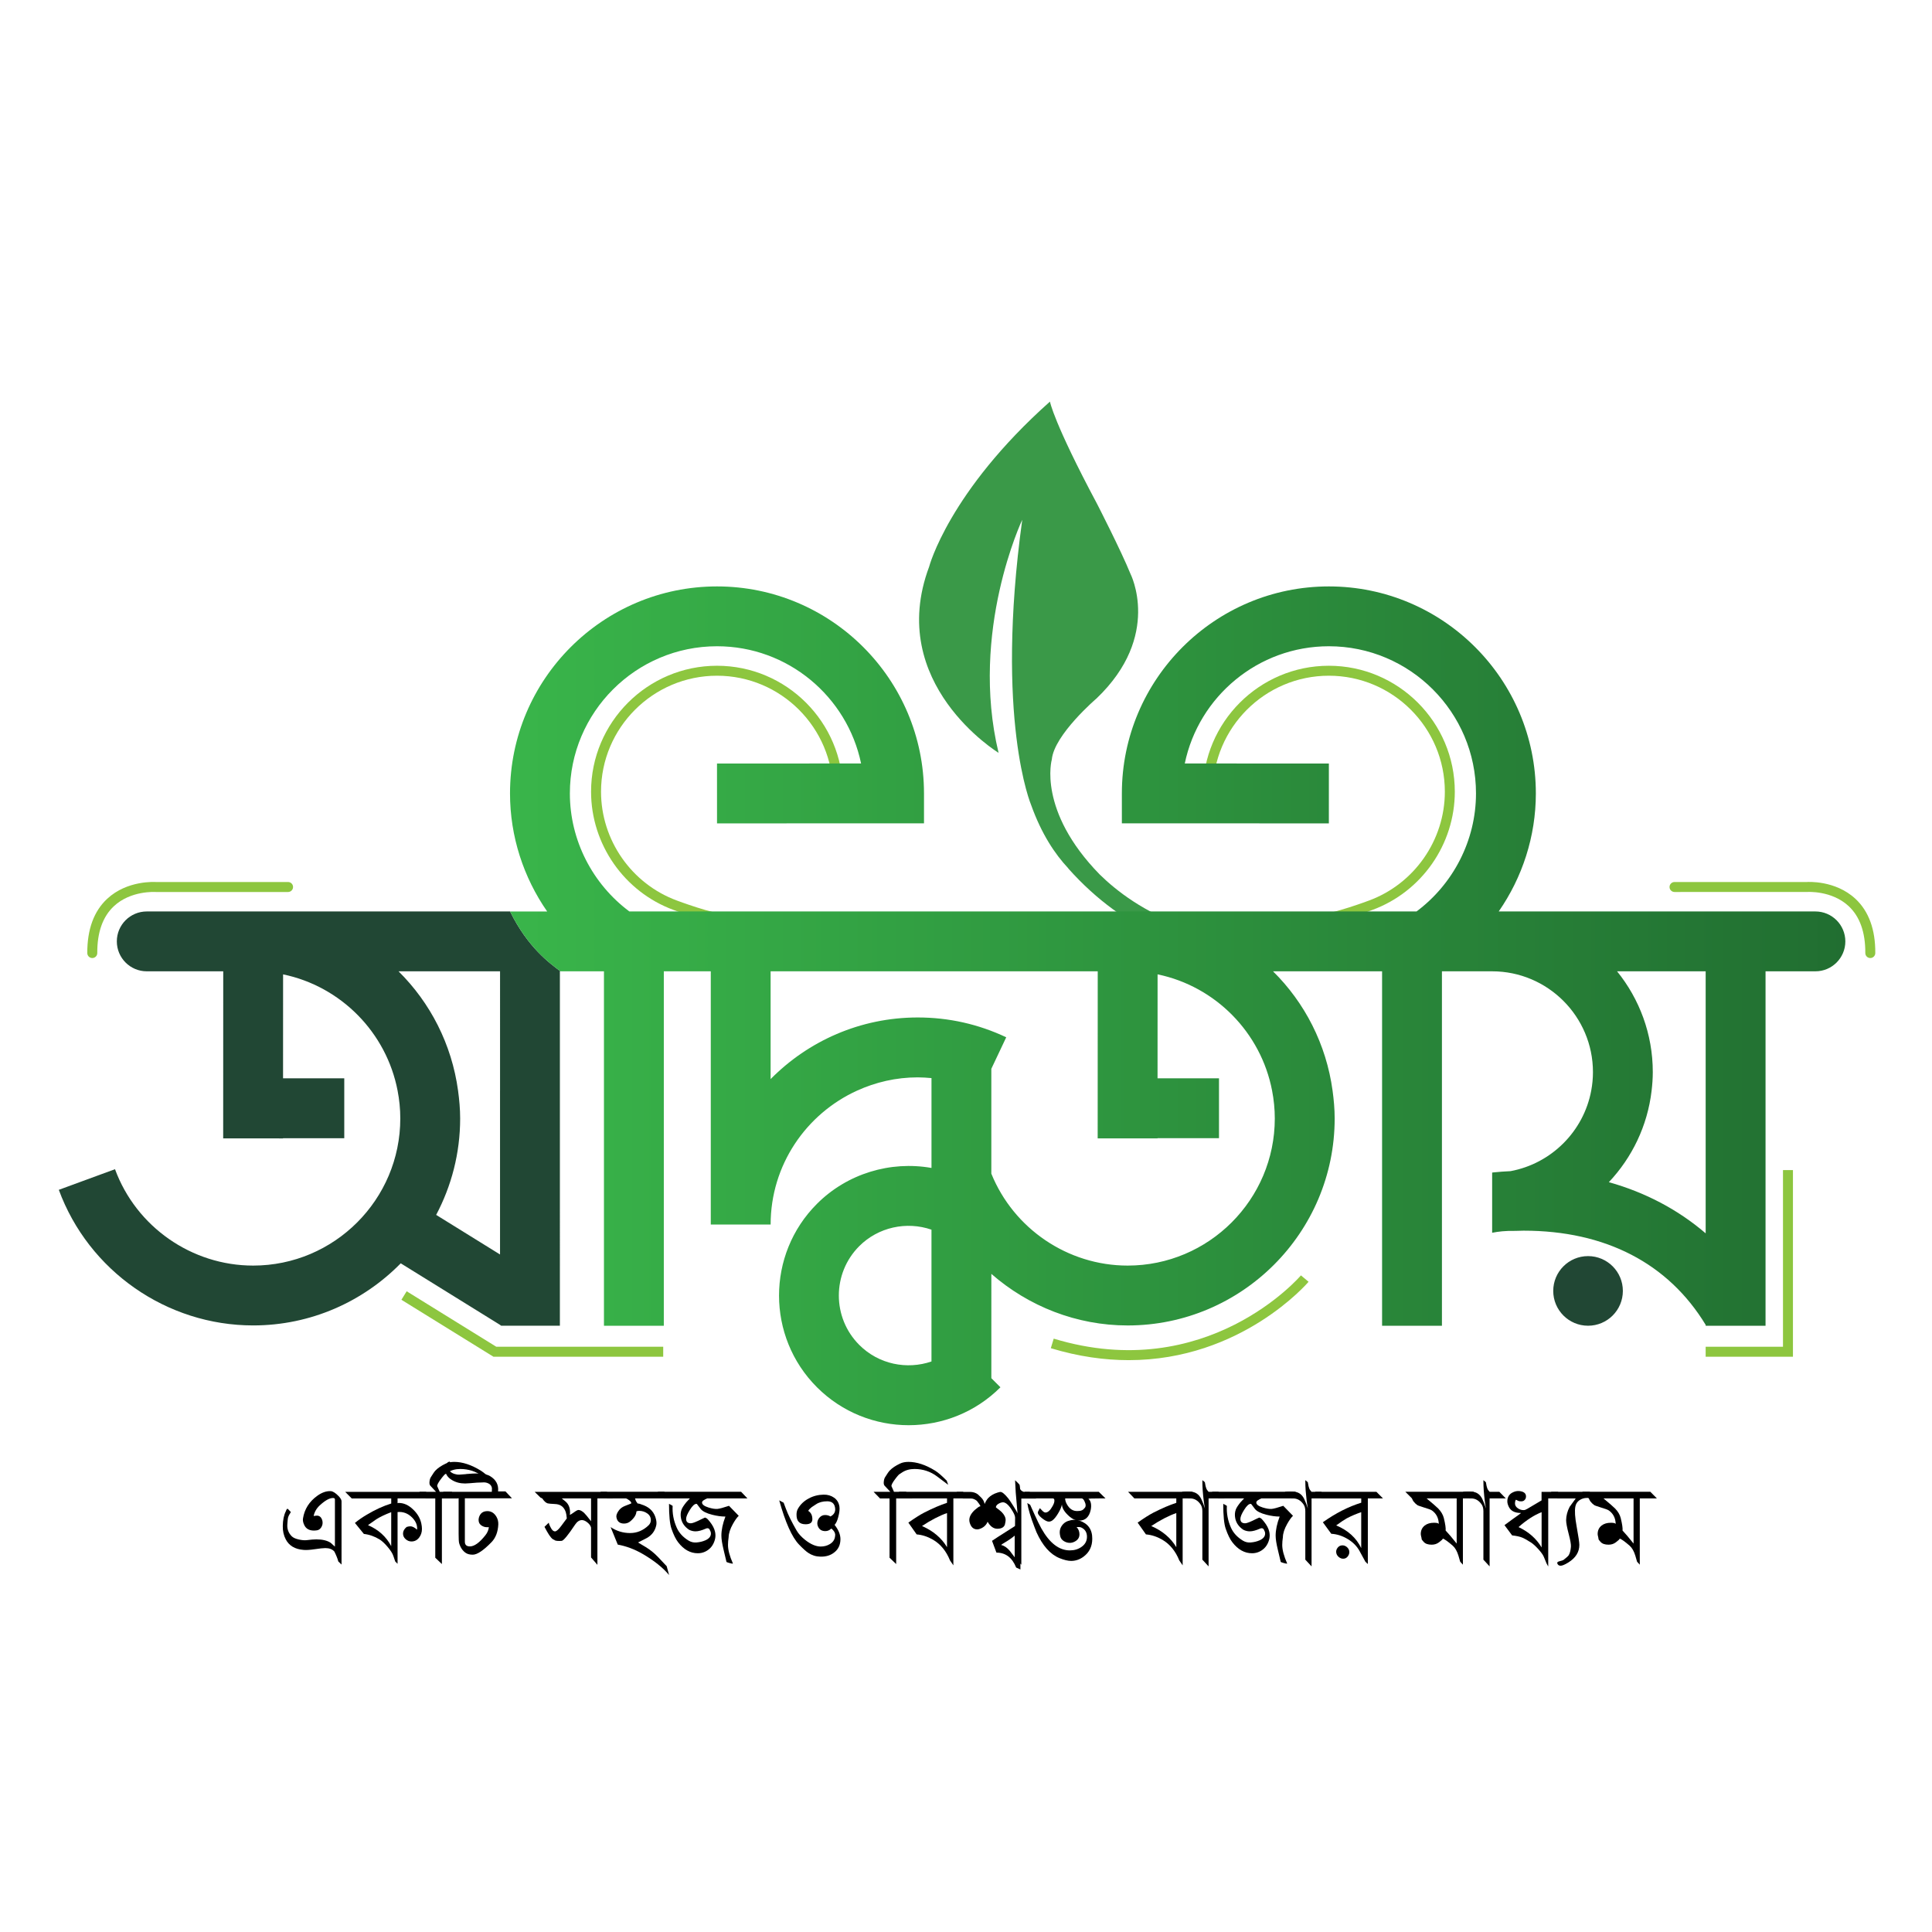 <?xml version="1.0" encoding="utf-8"?>
<!-- Generator: Adobe Illustrator 24.0.1, SVG Export Plug-In . SVG Version: 6.00 Build 0)  -->
<svg version="1.1" id="Layer_1" xmlns="http://www.w3.org/2000/svg" xmlns:xlink="http://www.w3.org/1999/xlink" x="0px" y="0px"
	 viewBox="0 0 1080 1080" style="enable-background:new 0 0 1080 1080;" xml:space="preserve">
<style type="text/css">
	.st0{fill:#3A9948;}
	.st1{fill:#8DC63F;}
	.st2{fill:none;}
	.st3{fill:#214734;}
	.st4{fill:url(#SVGID_1_);}
</style>
<g>
	<g>
		<path d="M190.92,874.6l-1.81-1.74c-0.34-1.4-1.06-3.24-2.18-5.51c-1.11-1.3-2.8-1.96-5.07-1.96c-1.16,0-3.19,0.22-6.09,0.65
			c-2.61,0.39-4.66,0.51-6.16,0.36c-4.74-0.38-8.02-2.34-9.86-5.87c-1.16-2.18-1.72-4.66-1.67-7.47c0.05-3.34,0.6-6.07,1.67-8.19
			c0.34-0.97,0.65-1.45,0.94-1.45c0.15,0,0.29,0.1,0.44,0.29l1.45,1.52c-0.87,1.35-1.4,2.44-1.6,3.26c-0.1,0.39-0.22,1.6-0.36,3.62
			c-0.19,2.61,0.63,4.84,2.46,6.67c0.77,0.77,2.05,1.37,3.84,1.78c1.79,0.41,3.29,0.54,4.5,0.4c2.27-0.29,4.08-0.44,5.43-0.44
			c3.43,0,6.12,0.65,8.05,1.96c0.77,0.72,1.55,1.42,2.32,2.1v-26.39c0-0.53-0.36-0.8-1.09-0.8c-1.93,0-4.37,1.35-7.32,4.06
			c-1.88,1.74-3.04,3.74-3.48,6.02c0.82-0.14,1.45-0.22,1.89-0.22c0.96,0,1.73,0.41,2.28,1.23c0.56,0.82,0.83,1.74,0.83,2.76
			c0,0.97-0.29,1.87-0.87,2.72c-0.58,0.85-1.33,1.34-2.25,1.49c-0.63,0.1-1.21,0.14-1.74,0.14c-2.61,0-4.4-1.01-5.37-3.04
			c-0.68-1.4-0.92-2.66-0.72-3.77c0.82-5.17,3.48-9.38,7.98-12.62c2.56-1.84,5.05-2.71,7.47-2.61c1.21,0.05,2.68,0.97,4.42,2.75
			c1.11,1.16,1.67,2.13,1.67,2.9V874.6z"/>
		<path d="M241.67,837.63h-19.43v2.68c0.19-0.1,0.44-0.15,0.73-0.15c2.82,0,5.49,1.23,8.02,3.7c2.38,2.27,3.89,4.86,4.52,7.76
			c0.24,1.11,0.36,2.13,0.36,3.04c0,1.84-0.51,3.43-1.52,4.78c-1.11,1.5-2.56,2.25-4.35,2.25c-1.21,0-2.3-0.44-3.26-1.3
			c-0.97-0.87-1.45-1.91-1.45-3.12c0-1.35,0.68-2.59,2.03-3.7c0.77-0.24,1.47-0.36,2.1-0.36c1.06,0,2.3,0.63,3.7,1.88
			c0.05-0.1,0.07-0.31,0.07-0.65c0-2.22-0.94-4.27-2.83-6.16c-2.32-2.32-5.03-3.33-8.12-3.04v28.93l-1.3-1.3l-1.09-3.18
			c-0.48-1.4-1.55-3.06-3.19-4.99c-1.64-1.93-3.12-3.3-4.42-4.12c-2.85-1.74-5.8-2.77-8.84-3.11l-5-6.15
			c1.92-1.59,4.15-3.14,6.69-4.63c4.7-2.8,9.24-4.87,13.61-6.22v-2.82h-22.06l-3.68-3.7h45.16L241.67,837.63z M218.69,864.3v-18.99
			c-3.43,1.3-6.21,2.63-8.34,3.99c-0.05,0.05-1.6,1.14-4.64,3.26C211.56,855.07,215.89,858.99,218.69,864.3z"/>
		<path d="M276.1,830.01l-6.16-4.64c-3.72-2.8-7.95-4.2-12.69-4.2c-2.66,0-4.98,0.65-6.96,1.96l-1.74,1.16
			c-0.43,0.44-0.99,1.09-1.67,1.96c-1.84,2.37-2.66,3.89-2.46,4.57l1.38,3.12h6.74l3.62,3.7h-9.14v36.68l-3.7-3.54v-33.13h-5.32
			l-3.59-3.7h9.35l-3.19-3.41c-0.34-0.38-0.51-0.94-0.51-1.67c0.05-1.3,0.29-2.32,0.73-3.04c1.21-1.98,2.1-3.26,2.68-3.84
			c1.35-1.4,3.26-2.68,5.73-3.84c1.3-0.63,2.88-0.94,4.71-0.94c4.64,0,9.61,1.64,14.93,4.93c1.64,1.02,3.79,2.88,6.45,5.58
			L276.1,830.01z"/>
		<path d="M286.18,837.55h-26.32v24.29c0,1.74,0.94,2.61,2.83,2.61c2.47,0,5.34-2.07,8.63-6.22c1.11-1.38,1.76-2.88,1.96-4.51
			c-0.34,0-0.7,0-1.09,0c-1.02,0-1.98-0.29-2.9-0.87c-0.92-0.58-1.47-1.35-1.67-2.32c-0.14-0.73-0.12-1.43,0.07-2.1
			c0.68-2.47,2.27-3.7,4.78-3.7c2.13,0,3.82,1.06,5.07,3.19c0.73,1.26,1.06,2.66,1.02,4.2c-0.19,4.21-1.45,7.52-3.77,9.93
			c-4.54,4.69-8.05,7.03-10.51,7.03c-1.6,0-2.88-0.31-3.84-0.94c-1.79-1.16-3.04-3-3.77-5.51c-0.19-0.68-0.29-2.39-0.29-5.15v-19.94
			h-5.73l-2.97-3.62h27.26c0-0.78,0.02-1.47,0.07-2.06c-0.2-1.18-0.82-2.03-1.89-2.57c-1.06-0.54-2.2-0.73-3.41-0.59
			c-1.74,0-4.13,0.14-7.18,0.44c-1.21,0.1-2.05,0.14-2.54,0.14c-2.8,0-5.27-0.65-7.39-1.96c-2.51-1.5-3.77-3.55-3.77-6.16
			c0-1.26,0.39-2.37,1.16-3.34c0.05-0.19,0.29-0.39,0.73-0.58c0.43-0.19,0.7-0.24,0.8-0.14c0.1,0.34,0.15,0.77,0.15,1.3
			c-0.58,0.58-0.87,1.21-0.87,1.88c0,1.79,1.14,3.02,3.41,3.7c1.02,0.29,1.84,0.41,2.47,0.36l3.91-0.29c-0.63,0,0.46-0.1,3.26-0.29
			c1.6-0.1,3-0.12,4.21-0.07c2.51,0.14,4.47,0.63,5.87,1.45c3.38,2.03,4.88,4.88,4.5,8.56h4.13L286.18,837.55z"/>
		<path d="M342.8,837.63h-8.85v37.12l-3.55-4.13v-16.67c-0.2-0.97-0.85-1.91-1.96-2.83c-1.11-0.92-2.16-1.38-3.13-1.38
			c-1.4,0-2.67,0.82-3.78,2.46c-3.93,5.9-6.42,8.94-7.49,9.14c-0.29,0.05-0.73,0.07-1.31,0.07c-1.7,0-2.67-0.22-2.91-0.65
			c-1.02-0.15-2.35-1.67-4-4.57c-0.15-0.29-0.63-1.18-1.45-2.68l2.39-2.32c0.05,0.49,0.32,1.21,0.8,2.18
			c0.48,0.97,0.9,1.62,1.23,1.96c0.48,0.49,0.97,0.72,1.45,0.72c0.82,0,1.98-1.02,3.48-3.04l3.12-4.2
			c-0.14-1.64-0.34-2.83-0.58-3.55c-0.97-2.9-2.97-4.4-6.02-4.5c-2.13-0.1-3.48-0.22-4.06-0.36c-1.01-0.29-2.03-1.21-3.04-2.75
			l-1.01-0.51l-3.26-3.19h40.31L342.8,837.63z M330.4,850.38v-12.76h-16.38l2.03,1.65c1.74,1.44,2.61,3.5,2.61,6.19
			c0,0.48-0.05,0.93-0.14,1.37c0.38-0.1,1.17-0.58,2.36-1.45c1.18-0.87,2.02-1.3,2.5-1.3c0.87,0,1.91,0.53,3.12,1.6
			C327.11,846.25,328.42,847.82,330.4,850.38z"/>
		<path d="M374.04,880.47c-3.48-4.16-8.41-8.09-14.79-11.81c-4.5-2.61-9.14-4.35-13.92-5.22l-3.99-9.79
			c3.29,2.22,6.91,3.33,10.88,3.33c3.92,0,7.37-1.45,10.37-4.35c0.77-0.77,1.18-1.67,1.23-2.68c0.05-1.64-0.6-2.95-1.96-3.92
			c-1.35-0.97-2.88-1.45-4.57-1.45c-0.63,0-1.14,0.1-1.52,0.29c-0.05,1.74-1.11,3.53-3.19,5.36c-1.06,0.97-2.3,1.45-3.7,1.45
			c-2.42,0-3.84-1.13-4.27-3.39c-0.24-1.2,0.26-2.59,1.52-4.19c0.77-0.96,1.81-1.7,3.12-2.23l3.48-1.37
			c0.1-0.05,0.15-0.14,0.15-0.29c0-0.43-0.39-0.95-1.16-1.55c-0.77-0.6-1.4-0.95-1.89-1.05h-10.44l-3.77-3.7h35.67l3.55,3.7h-19.86
			c0.1,0.33,0.26,0.82,0.51,1.48c0.34,0.47,0.68,0.97,1.02,1.49l-0.07-0.07c0.15-0.19,1.28,0.12,3.41,0.94
			c3.77,1.5,6.06,4.16,6.89,7.97c0.29,1.31,0.31,2.44,0.07,3.41c-0.72,3.09-2.49,5.41-5.29,6.96c-0.87,0.43-2.49,1.26-4.86,2.46
			l4.13,2.46c2.56,1.55,4.88,3.41,6.96,5.58l4.93,5.22L374.04,880.47z"/>
		<path d="M417.83,837.63h-22.55c-0.53,0.19-1.28,0.6-2.25,1.22c-0.39,0.34-0.58,0.69-0.58,1.07c0,1.1,1.21,2.03,3.62,2.79
			c2.03,0.62,3.67,0.88,4.93,0.79c1.16-0.1,3.34-0.68,6.52-1.74c1.55,1.55,3.36,3.41,5.44,5.58c-1.02,0.97-2.1,2.49-3.26,4.57
			c-1.55,2.75-2.34,5.22-2.39,7.39c-0.24,1.6-0.36,3.04-0.36,4.35c0,2.75,0.92,6.21,2.76,10.37c-0.05,0.05-0.12,0.07-0.22,0.07
			c-0.29,0-0.92-0.13-1.88-0.4c-0.97-0.26-1.48-0.47-1.52-0.62c-0.1-0.53-0.63-2.78-1.6-6.74c-0.82-3.38-1.23-6.02-1.23-7.9
			c0-3.19,0.75-6.74,2.25-10.66c-2.27,0-4.74-0.34-7.4-1.02c-3.24-0.82-5.39-1.91-6.45-3.26c-0.14-0.24-0.84-1.16-2.1-2.76
			c-0.1-0.05-0.19-0.07-0.29-0.07c-1.02,0-2.22,1.11-3.62,3.34c-1.4,2.22-2.11,3.91-2.11,5.07c0,1.64,0.9,2.46,2.69,2.46
			c0.92,0,2.95-0.8,6.09-2.39c0.97-0.48,1.55-0.75,1.74-0.8c0.19,0,0.36,0.07,0.51,0.22c0.29-0.1,1.02,0.58,2.18,2.03
			c1.6,1.98,2.58,3.89,2.97,5.73c0.34,1.55,0.29,3.07-0.15,4.57c-0.87,3-2.63,5.15-5.29,6.45c-1.3,0.63-2.71,0.94-4.2,0.94
			c-4.16,0-7.81-2.02-10.95-6.06c-1.35-1.73-2.61-4.28-3.77-7.65c-0.92-2.64-1.38-7.28-1.38-13.92c1.16,0.58,1.84,0.96,2.03,1.15
			c-0.24,4.13,0.51,8.16,2.25,12.1c1.3,2.98,3.55,5.42,6.74,7.35c1.3,0.77,2.71,1.11,4.2,1.01c1.93-0.14,3.65-0.56,5.15-1.23
			c2.03-0.92,3.05-2.18,3.05-3.77c0-0.63-0.17-1.21-0.51-1.74c-0.24-0.82-0.72-1.23-1.45-1.23c-0.24,0-0.53,0.07-0.87,0.22
			c-2.32,1.02-4.23,1.52-5.73,1.52c-1.26,0-2.46-0.29-3.62-0.87c-2.46-1.64-3.96-3.73-4.5-6.28c-0.39-1.83-0.29-3.52,0.29-5.06
			c0.38-1.01,1.28-2.38,2.68-4.11c0.43-0.43,1.09-1.13,1.96-2.09h-14.35l-3.62-3.7h46.61L417.83,837.63z"/>
		<path d="M460.38,835.52c2.22-0.05,4.17,0.51,5.84,1.67c1.67,1.16,2.67,2.8,3.01,4.93c0.24,1.45,0.02,3.43-0.65,5.94
			c-0.53,2.03-1.21,3.48-2.03,4.35c2.17,2.76,3.26,5.41,3.26,7.98c0,3.14-1.14,5.61-3.41,7.39c-2.08,1.69-4.71,2.49-7.9,2.39
			c-2.42-0.05-4.64-0.75-6.67-2.1c-1.3-0.87-3.04-2.44-5.22-4.71c-3.92-4.11-7.59-12.32-11.02-24.65l2.46,1.3
			c0.15,0.39,0.58,1.55,1.31,3.48c1.16,3.19,3.16,7.25,6.01,12.18c1.02,1.74,2.59,3.46,4.71,5.15c3.14,2.47,6.04,3.7,8.7,3.7
			c1.88,0,3.55-0.44,5-1.3c1.69-0.97,2.68-2.32,2.97-4.06c0.09-0.63,0.14-1.04,0.14-1.23c-0.05-1.21-0.77-2.37-2.18-3.48
			c-0.97,0.97-2.08,1.45-3.34,1.45c-1.84,0-3.14-0.72-3.91-2.18c-0.39-0.72-0.58-1.45-0.58-2.18c0-1.21,0.42-2.28,1.25-3.22
			c0.83-0.94,1.86-1.41,3.09-1.41c1.13,0,2.13,0.26,3.01,0.8c1.76-0.91,2.65-2.23,2.65-3.95c0-0.38-0.05-0.82-0.15-1.3
			c-0.44-2.16-1.88-3.23-4.32-3.23c-2.49,0-4.56,0.55-6.22,1.66l-2.42,1.59c-0.88,0.67-1.54,1.37-1.98,2.09
			c1.55,0.96,2.32,2.52,2.32,4.69c0,1.88-1.26,2.81-3.77,2.81c-3.43,0-5.12-1.79-5.08-5.36c0-1.26,0.24-2.32,0.72-3.19
			c1.35-2.46,3.38-4.42,6.09-5.87C454.63,836.27,457.38,835.57,460.38,835.52z"/>
		<path d="M530.04,830.01l-6.16-4.64c-3.72-2.8-7.95-4.2-12.69-4.2c-2.66,0-4.98,0.65-6.96,1.96l-1.74,1.16
			c-0.43,0.44-0.99,1.09-1.67,1.96c-1.84,2.37-2.66,3.89-2.46,4.57l1.38,3.12h6.74l3.62,3.7h-9.14v36.68l-3.7-3.54v-33.13h-5.32
			l-3.59-3.7h9.35l-3.19-3.41c-0.34-0.38-0.51-0.94-0.51-1.67c0.05-1.3,0.29-2.32,0.73-3.04c1.21-1.98,2.1-3.26,2.68-3.84
			c1.35-1.4,3.26-2.68,5.73-3.84c1.3-0.63,2.88-0.94,4.71-0.94c4.64,0,9.61,1.64,14.93,4.93c1.64,1.02,3.79,2.88,6.45,5.58
			L530.04,830.01z"/>
		<path d="M541.86,837.63h-8.92v37.41l-1.88-2.75c-2.13-5.26-5.29-9.12-9.5-11.58c-3-1.73-6.04-2.72-9.14-2.97l-4.64-6.58
			c3.53-2.51,6.5-4.39,8.92-5.64c4.73-2.41,8.96-4.22,12.69-5.43v-2.46h-23.41l-3.55-3.7h35.88L541.86,837.63z M529.39,864.88
			v-19.07c-4.3,1.5-8.96,3.92-13.99,7.25C521.63,855.77,526.3,859.71,529.39,864.88z"/>
		<path d="M579.19,837.7h-8.26v36.97l-3.7-3.69l0.22-22.62c0-1.06-0.75-2.71-2.25-4.93c-1.74-2.56-3.34-3.77-4.79-3.63
			c-0.82,0.1-1.64,0.42-2.46,0.95c-0.82,0.54-1.23,1.17-1.23,1.9c1.69,1.27,2.76,2.12,3.19,2.56c1.5,1.51,2.25,3.03,2.25,4.54
			c0,0.44-0.14,1.29-0.43,2.56c-0.58,1.51-1.98,2.27-4.21,2.27c-2.13,0-3.94-1.31-5.43-3.92c-0.82,1.98-2.35,3.34-4.57,4.06
			c-0.43,0.14-0.85,0.22-1.23,0.22c-2.08,0-3.48-1.25-4.21-3.74c-0.14-0.48-0.22-0.98-0.22-1.51c0-1.82,0.99-3.66,2.97-5.54
			c0.24-0.24,0.87-0.74,1.88-1.51c0.49-0.38,0.94-0.6,1.38-0.65c-0.29-0.72-0.97-1.72-2.03-3.02c-1.11-0.86-2.18-1.29-3.19-1.29
			h-4.49l-3.63-3.7h7.47c1.69,0,3.16,0.46,4.42,1.38l1.74,1.67c1.06,1.01,1.74,2.25,2.03,3.7c0.63-1.42,1.28-2.51,1.96-3.26
			c1.35-1.42,3.12-2.46,5.29-3.12c0.82-0.24,1.35-0.36,1.59-0.36c0.97,0,2.42,1.2,4.35,3.58c0.58,0.72,1.52,2.12,2.83,4.23
			c1.45,2.29,2.25,3.7,2.39,4.23l-1.02-11.74l-0.36-6.82c0.68,0.59,1.42,1.32,2.25,2.2c0.29,0.34,0.44,0.81,0.44,1.39
			c0.05,0.83,0.1,1.27,0.14,1.32c0.39,0.78,1.11,1.32,2.18,1.61h3.12L579.19,837.7z"/>
		<path d="M570.42,877.35l-2.39-1.09c-2.22-5.56-5.9-8.34-11.02-8.34l-2.46-6.59c0.34-0.29,4.62-3.05,12.83-8.26
			c0.34,0,0.77,0,1.3,0c0.48,0,1.06,0,1.74,0V877.35z M567.23,870.54v-12.11c-1.64,1.35-3.46,2.61-5.44,3.77
			c-1.16,0.68-1.88,1.16-2.18,1.45c1.74,0.39,3.36,1.47,4.86,3.26C564.53,867.01,565.44,868.22,567.23,870.54z"/>
		<path d="M597.97,847.85c-2.81-2.42-4.26-4.69-4.36-6.82c-0.24,1.35-0.94,3-2.1,4.93c-1.15,1.94-2.24,3.26-3.26,3.99
			c-0.63,0.43-1.29,0.65-1.96,0.65c-0.97,0-2.28-0.68-3.95-2.03c-1.67-1.35-2.38-2.49-2.14-3.41l0.87-1.74
			c0.1-0.19,0.19-0.29,0.29-0.29l1.09,1.16c0.77,0.82,1.43,1.23,1.96,1.23c1.35,0,2.68-1.2,3.99-3.59c0.73-1.29,1.07-2.35,1.01-3.16
			c0-0.77-0.31-1.15-0.94-1.15h-12.4l-3.55-3.7h41.69l3.77,3.7h-2.76c-4.74,0-6.99,0.1-6.74,0.29c0.63,0.48,1.06,1.25,1.31,2.31
			c0.24,1.15,0.21,2.43-0.08,3.82c-0.87,3.99-3,5.98-6.38,5.98C601.45,850.02,599.66,849.29,597.97,847.85z M606.23,843.08
			c0.44-0.38,0.65-0.91,0.65-1.58s-0.22-1.43-0.65-2.3c-0.48-1.05-1.02-1.58-1.6-1.58h-9.2c0,0.96,0.28,1.98,0.87,3.08
			c1.55,2.92,3.72,4.24,6.53,3.95C604.37,844.66,605.51,844.13,606.23,843.08z"/>
		<path d="M610.58,860.17c0,4.25-1.62,7.59-4.85,10c-2.13,1.6-4.45,2.39-6.96,2.39c-1.79,0-3.99-0.53-6.6-1.59
			c-5.12-2.13-9.37-6.94-12.76-14.43c-0.05-0.1-0.44-1.09-1.16-2.97c-2.13-5.51-3.46-9.95-3.99-13.34l1.6,0.94l2.25,5
			c1.64,3.62,2.97,6.35,3.99,8.19c4.59,8.21,9.91,12.32,15.95,12.32c2.52,0,4.69-0.65,6.52-1.96c2.08-1.45,3.09-3.38,3.05-5.8
			c-0.05-2.37-1.09-4.04-3.12-5c-0.39-0.19-0.82-0.29-1.3-0.29h-1.38c1.07,1.16,1.6,2.51,1.6,4.06c0,1.84-0.92,3.22-2.76,4.13
			c-0.87,0.44-1.74,0.65-2.61,0.65c-1.21,0-2.34-0.34-3.41-1.02c-1.06-0.68-1.71-1.57-1.96-2.68c-0.19-0.87-0.29-1.6-0.29-2.18
			c0-1.4,0.42-2.68,1.27-3.84c0.84-1.16,1.92-1.98,3.22-2.46c2.32-0.82,4.47-0.92,6.45-0.29C608.21,851.62,610.63,855,610.58,860.17
			z"/>
		<path d="M670.03,837.63h-8.92v37.41l-1.88-2.75c-2.13-5.26-5.29-9.12-9.5-11.58c-3-1.73-6.04-2.72-9.14-2.97l-4.64-6.58
			c3.53-2.51,6.5-4.39,8.92-5.64c4.74-2.41,8.96-4.22,12.69-5.43v-2.46h-23.42l-3.55-3.7h35.88L670.03,837.63z M657.56,864.88
			v-19.07c-4.3,1.5-8.96,3.92-14,7.25C649.81,855.77,654.47,859.71,657.56,864.88z"/>
		<path d="M684.67,837.63h-9.06v37.99l-3.48-3.76v-27.08c0-1.59-0.34-2.86-1.02-3.83c-1.55-2.22-3.47-3.32-5.79-3.32
			c-0.29,0-0.61,0-0.95,0l-3.69-3.7c2.17-0.24,4.08-0.24,5.72,0c2.56,0.39,4.39,2.03,5.51,4.93c0.39,0.77,0.94,2.25,1.67,4.42
			c-0.53-2.66-0.94-5.99-1.25-10c-0.13-1.69-0.2-3.65-0.2-5.87l1.39,1.16c0.19,1.45,0.51,2.75,0.98,3.91
			c0.23,0.39,0.6,0.87,1.11,1.45h5.43L684.67,837.63z"/>
		<path d="M727.66,837.63h-22.55c-0.53,0.19-1.28,0.6-2.25,1.22c-0.39,0.34-0.58,0.69-0.58,1.07c0,1.1,1.21,2.03,3.63,2.79
			c2.03,0.62,3.67,0.88,4.93,0.79c1.15-0.1,3.33-0.68,6.52-1.74c1.55,1.55,3.35,3.41,5.43,5.58c-1.01,0.97-2.1,2.49-3.26,4.57
			c-1.55,2.75-2.35,5.22-2.39,7.39c-0.24,1.6-0.36,3.04-0.36,4.35c0,2.75,0.92,6.21,2.76,10.37c-0.05,0.05-0.12,0.07-0.22,0.07
			c-0.29,0-0.92-0.13-1.88-0.4c-0.97-0.26-1.48-0.47-1.52-0.62c-0.1-0.53-0.63-2.78-1.6-6.74c-0.82-3.38-1.23-6.02-1.23-7.9
			c0-3.19,0.75-6.74,2.25-10.66c-2.27,0-4.74-0.34-7.39-1.02c-3.24-0.82-5.39-1.91-6.45-3.26c-0.14-0.24-0.84-1.16-2.1-2.76
			c-0.1-0.05-0.2-0.07-0.29-0.07c-1.02,0-2.23,1.11-3.62,3.34c-1.4,2.22-2.11,3.91-2.11,5.07c0,1.64,0.9,2.46,2.68,2.46
			c0.92,0,2.95-0.8,6.09-2.39c0.97-0.48,1.55-0.75,1.74-0.8c0.19,0,0.36,0.07,0.5,0.22c0.29-0.1,1.02,0.58,2.18,2.03
			c1.6,1.98,2.58,3.89,2.97,5.73c0.34,1.55,0.29,3.07-0.15,4.57c-0.87,3-2.63,5.15-5.29,6.45c-1.31,0.63-2.71,0.94-4.2,0.94
			c-4.16,0-7.81-2.02-10.95-6.06c-1.36-1.73-2.61-4.28-3.77-7.65c-0.92-2.64-1.38-7.28-1.38-13.92c1.16,0.58,1.84,0.96,2.03,1.15
			c-0.24,4.13,0.51,8.16,2.25,12.1c1.3,2.98,3.55,5.42,6.74,7.35c1.3,0.77,2.7,1.11,4.2,1.01c1.93-0.14,3.65-0.56,5.14-1.23
			c2.04-0.92,3.05-2.18,3.05-3.77c0-0.63-0.17-1.21-0.51-1.74c-0.24-0.82-0.72-1.23-1.45-1.23c-0.24,0-0.53,0.07-0.87,0.22
			c-2.32,1.02-4.23,1.52-5.72,1.52c-1.26,0-2.47-0.29-3.62-0.87c-2.47-1.64-3.96-3.73-4.5-6.28c-0.39-1.83-0.29-3.52,0.29-5.06
			c0.38-1.01,1.27-2.38,2.68-4.11c0.44-0.43,1.09-1.13,1.96-2.09h-14.35l-3.63-3.7h46.62L727.66,837.63z"/>
		<path d="M742.23,837.63h-9.06v37.99l-3.49-3.76v-27.08c0-1.59-0.34-2.86-1.01-3.83c-1.55-2.22-3.48-3.32-5.8-3.32
			c-0.29,0-0.6,0-0.94,0l-3.7-3.7c2.17-0.24,4.08-0.24,5.72,0c2.57,0.39,4.4,2.03,5.51,4.93c0.39,0.77,0.95,2.25,1.67,4.42
			c-0.52-2.66-0.94-5.99-1.25-10c-0.13-1.69-0.2-3.65-0.2-5.87l1.39,1.16c0.19,1.45,0.51,2.75,0.97,3.91
			c0.23,0.39,0.6,0.87,1.12,1.45h5.43L742.23,837.63z"/>
		<path d="M773.11,837.63h-8.48v36.68l-1.37-1.3l-3.27-6c-1.49-2.7-3.7-4.93-6.63-6.69c-2.92-1.76-5.98-2.74-9.17-2.93l-4.71-6.44
			c7.22-5.11,14.38-8.75,21.46-10.92v-2.39h-22.12l-3.69-3.7h34.3L773.11,837.63z M750.86,871.33c-0.87,0-1.68-0.3-2.43-0.91
			c-0.75-0.6-1.23-1.34-1.42-2.21c-0.24-1.06-0.01-2.05,0.69-2.97c0.7-0.92,1.61-1.38,2.72-1.38c0.87,0,1.67,0.29,2.39,0.87
			c0.72,0.58,1.18,1.28,1.38,2.1c0.24,1.07,0.02,2.08-0.65,3.04C752.86,870.85,751.97,871.33,750.86,871.33z M760.93,865.39v-20.08
			c-2.84,0.97-5.51,2.1-8.01,3.41c-1.25,0.68-3.25,2.01-5.99,3.99C753.53,855.46,758.19,859.69,760.93,865.39z"/>
		<path d="M827.34,837.63h-9.57v37.04l-1.52-1.67c-0.1-0.44-0.41-1.52-0.94-3.26c-0.77-2.56-1.84-4.45-3.19-5.66
			c-2.66-2.32-4.54-3.67-5.65-4.06l0.07,0.07c0.05,0.29-0.68,0.99-2.17,2.1c-1.17,0.87-2.52,1.3-4.06,1.3
			c-2.03,0-3.51-0.51-4.42-1.52c-0.53-0.58-0.91-1.06-1.16-1.45c0-0.34-0.08-0.83-0.26-1.49c-0.16-0.65-0.25-1.15-0.25-1.49
			c0-2.03,0.75-3.62,2.24-4.78c1.31-1.02,3.02-1.52,5.15-1.52c1.55,0,2.44,0.22,2.68,0.65c-0.1-3.29-1.37-5.8-3.84-7.54
			c-0.53-0.39-2.1-0.97-4.71-1.74c-2.28-0.68-3.51-1.16-3.7-1.45c-0.53-0.34-1.21-1.02-2.03-2.03l-0.8-1.6l-3.63-3.62h38.05
			L827.34,837.63z M814.29,862.85v-25.23h-16.82c3.34,2.76,5.51,4.65,6.52,5.67c1.6,1.65,2.63,3.42,3.12,5.31
			c0.82,3.34,1.15,5.67,1.01,6.98C809.57,857.09,811.63,859.51,814.29,862.85z"/>
		<path d="M841.76,837.63h-9.06v37.99l-3.47-3.76v-27.08c0-1.59-0.34-2.86-1.02-3.83c-1.55-2.22-3.48-3.32-5.8-3.32
			c-0.29,0-0.6,0-0.94,0l-3.7-3.7c2.18-0.24,4.08-0.24,5.73,0c2.56,0.39,4.39,2.03,5.51,4.93c0.38,0.77,0.94,2.25,1.67,4.42
			c-0.53-2.66-0.95-5.99-1.25-10c-0.13-1.69-0.2-3.65-0.2-5.87l1.39,1.16c0.19,1.45,0.51,2.75,0.97,3.91
			c0.23,0.39,0.6,0.87,1.11,1.45h5.44L841.76,837.63z"/>
		<path d="M874.53,837.63h-9.06v38.06l-0.95-1.74l-1.53-3.7c-0.48-1.16-1.55-2.63-3.19-4.42c-1.5-1.64-2.85-2.85-4.06-3.62
			c-2.13-1.35-3.73-2.25-4.79-2.68c-1.45-0.58-3.34-0.99-5.66-1.23l-4.27-5.73c2.9-2.18,5.56-4.11,7.98-5.8
			c0.96-0.68,1.35-1.01,1.15-1.01c-3.33,0-5.55-1.11-6.67-3.34c-0.58-1.16-0.87-2.2-0.87-3.12c0-2.22,0.89-3.84,2.68-4.86
			c1.31-0.72,2.61-1.04,3.92-0.94c2.51,0.24,3.79,1.21,3.84,2.9c0,0.92-0.25,1.6-0.72,2.03c-0.48,0.68-1.38,0.94-2.68,0.8
			c-0.58-0.05-1.31-0.34-2.18-0.87c-0.34,0.24-0.53,0.92-0.58,2.03c0,1.06,0.5,1.96,1.51,2.68c1.01,0.73,2.07,1.09,3.17,1.09
			c0.39,0,0.75-0.05,1.08-0.14c0.1-0.1,0.43-0.27,1.01-0.51c2.27-1.3,4.96-2.9,8.08-4.78v-4.78h9.12L874.53,837.63z M861.77,865.03
			v-19.72c-4.18,1.64-8.48,4.42-12.9,8.34C854.53,856.3,858.84,860.1,861.77,865.03z"/>
		<path d="M880.62,842.25c-0.44,2.36-0.2,6.03,0.72,11c1.02,5.6,1.52,9.05,1.52,10.35c0,4.01-2.05,7.29-6.16,9.84
			c-2.03,1.26-3.5,1.86-4.42,1.81c-0.87-0.05-1.45-0.48-1.74-1.3c-0.19-0.53,0.17-0.92,1.08-1.16c1.36-0.34,2.16-0.6,2.4-0.79
			c1.6-1.26,2.54-2.1,2.83-2.53c0.68-1.01,1.12-2.63,1.31-4.85c0.09-1.25-0.32-3.62-1.24-7.09c-0.96-3.66-1.45-6.25-1.45-7.74
			c0.05-2.56,0.7-5.04,1.96-7.45c1.15-1.54,2.29-3.11,3.41-4.7h-10.15l-3.7-3.7h21.6l3.63,3.41c-0.53,0-2.23,0-5.08,0
			c-1.6,0-3.01,0.44-4.24,1.3C881.67,839.51,880.9,840.71,880.62,842.25z"/>
		<path d="M926.22,837.63h-9.57v37.04l-1.52-1.67c-0.1-0.44-0.41-1.52-0.94-3.26c-0.77-2.56-1.84-4.45-3.19-5.66
			c-2.66-2.32-4.55-3.67-5.66-4.06l0.07,0.07c0.05,0.29-0.68,0.99-2.17,2.1c-1.16,0.87-2.51,1.3-4.06,1.3
			c-2.03,0-3.51-0.51-4.42-1.52c-0.53-0.58-0.92-1.06-1.16-1.45c0-0.34-0.08-0.83-0.25-1.49c-0.17-0.65-0.25-1.15-0.25-1.49
			c0-2.03,0.75-3.62,2.24-4.78c1.31-1.02,3.02-1.52,5.15-1.52c1.55,0,2.45,0.22,2.69,0.65c-0.1-3.29-1.38-5.8-3.84-7.54
			c-0.53-0.39-2.1-0.97-4.71-1.74c-2.27-0.68-3.5-1.16-3.7-1.45c-0.53-0.34-1.21-1.02-2.03-2.03l-0.8-1.6l-3.62-3.62h38.06
			L926.22,837.63z M913.17,862.85v-25.23h-16.82c3.34,2.76,5.51,4.65,6.52,5.67c1.6,1.65,2.64,3.42,3.12,5.31
			c0.82,3.34,1.16,5.67,1.02,6.98C908.46,857.09,910.51,859.51,913.17,862.85z"/>
	</g>
	<g>
		<path class="st0" d="M519.39,316.81c-24.45,65.4,38.82,104.03,38.82,104.03c-16.32-67.9,13.23-130.29,13.23-130.29
			c-15.37,111.77,5.01,159.56,5.01,159.56c5.74,15.99,13.18,27.26,20.75,35.31l-0.04,0.05c64.82,72.66,145.81,43.64,145.81,43.64
			l10.67-10.54c-75.59,20.03-120.5-11.69-138.89-29.72c-34.97-35.8-26.78-64.28-26.78-64.28c1.29-13.89,25.08-34.21,25.08-34.21
			c36.66-35.08,18.85-69.68,18.85-69.68c-5.17-12.77-18.57-38.89-18.57-38.89c-24.39-45.71-26.4-57.29-26.4-57.29
			C530.32,274.9,519.39,316.81,519.39,316.81z"/>
		<g>
			<g>
				<path class="st1" d="M742.84,372.16c-38.82,0-70.4,31.58-70.4,70.4c0,1.54,1.25,2.79,2.79,2.79c1.55,0,2.79-1.25,2.79-2.79
					c0-35.75,29.08-64.83,64.83-64.83c35.75,0,64.83,29.08,64.83,64.83c0,27.08-17.07,51.54-42.49,60.88
					c-0.2,0.08-19.46,7.34-29.43,8.22c-1.52,0.14-2.66,1.49-2.53,3.03c0.13,1.45,1.35,2.54,2.78,2.54c0.08,0,0.16,0,0.25-0.01
					c10.72-0.95,30.08-8.25,30.88-8.55c27.59-10.14,46.11-36.7,46.11-66.11C813.24,403.74,781.65,372.16,742.84,372.16z"/>
				<path class="st1" d="M400.81,372.16c-38.82,0-70.4,31.58-70.4,70.4c0,29.4,18.54,55.97,46.09,66.1
					c0.82,0.31,20.19,7.61,30.9,8.56c0.09,0.01,0.17,0.01,0.25,0.01c1.44,0,2.65-1.09,2.78-2.54c0.14-1.54-0.99-2.89-2.53-3.03
					c-9.96-0.88-29.23-8.15-29.45-8.23c-25.4-9.33-42.47-33.79-42.47-60.87c0-35.75,29.08-64.83,64.83-64.83
					s64.83,29.08,64.83,64.83c0,1.54,1.25,2.79,2.79,2.79c1.55,0,2.79-1.25,2.79-2.79C471.21,403.74,439.63,372.16,400.81,372.16z"
					/>
				<path class="st1" d="M161.03,493.05l-73.69,0.01c-0.65-0.03-16.17-1.11-27.44,9.39c-7.44,6.93-11.16,17.13-11.1,30.33
					c0.01,1.54,1.26,2.77,2.79,2.77c0.01,0,0.01,0,0.02,0c1.54-0.01,2.78-1.26,2.77-2.8c-0.07-11.56,3.06-20.36,9.29-26.18
					c9.44-8.84,23.1-7.96,23.45-7.94h73.91c1.55,0,2.79-1.25,2.79-2.79C163.82,494.3,162.58,493.05,161.03,493.05z"/>
				<path class="st1" d="M1037.21,502.45c-11.26-10.49-26.77-9.44-27.23-9.4h-73.91c-1.54,0-2.79,1.25-2.79,2.79
					c0,1.54,1.25,2.79,2.79,2.79l74.13-0.01c0.13-0.01,13.7-0.94,23.21,7.91c6.24,5.82,9.38,14.64,9.31,26.22
					c-0.01,1.54,1.23,2.8,2.78,2.8h0.01c1.54,0,2.78-1.24,2.79-2.77C1048.38,519.59,1044.64,509.38,1037.21,502.45z"/>
				<path class="st1" d="M589.03,748.31l-1.62,5.34c15.63,4.73,30.18,6.68,43.57,6.68c63,0,100.08-43.28,100.52-43.81l-4.27-3.58
					C726.71,713.56,674.55,774.21,589.03,748.31z"/>
				<polygon class="st1" points="227.33,721.83 224.39,726.58 275.84,758.42 370.74,758.42 370.74,752.84 277.42,752.84 				"/>
				<polygon class="st1" points="996.7,752.84 953.48,752.84 953.48,758.42 1002.27,758.42 1002.27,654.09 996.7,654.09 				"/>
			</g>
		</g>
		<path class="st2" d="M480.34,696.59c-15.23,15.23-15.23,40,0,55.23c10.9,10.9,26.68,13.95,40.36,9.25v-73.68
			C506.73,682.57,490.95,685.99,480.34,696.59z"/>
		<path class="st2" d="M256.06,609.68c0.69,5.1,1.17,10.26,1.17,15.54c0,19.46-4.88,37.79-13.41,53.91l35.7,22.13v-91.58v-66.71
			h-56.75C240.53,560.51,252.54,583.76,256.06,609.68z"/>
		<path class="st2" d="M647.1,544.68l-0.02,65l-0.01,26.7l-33.46-0.01l0.01-26.69l0.02-66.71H430.78v60.26
			c20.99-21.25,50.1-34.45,82.25-34.45c17.28,0,33.92,3.73,49.46,11.08l-8.33,17.61v12.21v46.4c12.5,30.83,42.76,51.4,76.21,51.4
			c45.35,0,82.25-36.9,82.25-82.25c0-5.31-0.54-10.5-1.51-15.54C704.87,577.17,679.45,551.38,647.1,544.68z"/>
		<path class="st2" d="M923.92,599.32c0,3.51-0.26,6.95-0.66,10.36c-2.29,19.69-10.96,37.44-23.9,51.16
			c20.49,5.76,38.71,15.4,54.12,28.6v-79.76v-66.71h-49.53C916.41,558.39,923.92,577.99,923.92,599.32z"/>
		<circle class="st3" cx="887.73" cy="721.63" r="19.46"/>
		<path class="st3" d="M285.15,509.51H141.52H124.8H82.04c-9.24,0-16.73,7.49-16.73,16.73c0,9.24,7.49,16.73,16.73,16.73h42.75
			l-0.02,66.71l-0.01,26.69l33.46,0.01v-0.11h34.23v-33.48h-34.22l0.02-58.11c32.35,6.7,57.77,32.49,64.01,65
			c0.97,5.04,1.51,10.23,1.51,15.54c0,45.35-36.9,82.25-82.25,82.25c-34.35,0-65.39-21.65-77.23-53.88l-31.41,11.53
			c16.66,45.34,60.32,75.8,108.64,75.8c32.28,0,61.49-13.32,82.5-34.72l55.5,34.4l0.61,0.47h32.85V609.68v-66.71h0.35
			C307.57,538.69,295.02,529.7,285.15,509.51z M279.52,609.68v91.58l-35.7-22.13c8.53-16.11,13.41-34.44,13.41-53.91
			c0-5.28-0.48-10.44-1.17-15.54c-3.52-25.92-15.53-49.17-33.28-66.71h56.75V609.68z"/>
		<linearGradient id="SVGID_1_" gradientUnits="userSpaceOnUse" x1="285.098" y1="562.249" x2="1031.549" y2="562.249">
			<stop  offset="0" style="stop-color:#39B54A"/>
			<stop  offset="1" style="stop-color:#216E31"/>
		</linearGradient>
		<path class="st4" d="M1014.82,509.51H837.79c13.19-18.99,20.76-41.91,20.76-65.99c0-63.8-51.91-115.71-115.71-115.71
			s-115.71,51.91-115.71,115.71v16.72l115.71,0.04l0.01-33.46l-80.55-0.03c7.74-37.36,40.92-65.53,80.54-65.53
			c45.35,0,82.25,36.9,82.25,82.25c0,26.35-12.77,50.71-33.23,65.99H630.37h-16.72H351.8c-20.48-15.28-33.24-39.65-33.24-65.99
			c0-45.36,36.9-82.25,82.25-82.25c39.62,0,72.8,28.17,80.54,65.53l-80.54,0.03l0.01,33.46l115.7-0.04v-16.72
			c0-63.8-51.91-115.71-115.71-115.71S285.1,379.72,285.1,443.53c0,24.08,7.57,46.99,20.77,65.99h-20.72
			c9.87,20.19,22.41,29.18,28.18,33.46h24.29v66.71v131.41h33.46V609.68v-66.71h26.25v66.71v74.85h33.46v-0.03
			c0-33.23,19.84-61.85,48.27-74.81c10.37-4.73,21.86-7.44,33.98-7.44c2.58,0,5.13,0.19,7.67,0.41v7.03v43.2
			c-22.95-4.05-47.07,3.1-64.02,20.06c-28.27,28.27-28.27,74.27,0,102.54c14.14,14.14,32.71,21.21,51.28,21.21
			c18.57-0.01,37.14-7.07,51.28-21.2l-5.08-5.08V712.1c20.7,18.11,47.62,28.84,76.21,28.84c63.8,0,115.71-51.91,115.71-115.71
			c0-5.28-0.48-10.44-1.17-15.54c-3.52-25.92-15.53-49.17-33.28-66.71h60.95v66.71v131.41h33.46V609.68v-66.71h28.07
			c31.07,0,56.35,25.28,56.35,56.35c0,3.54-0.34,7-0.97,10.36c-4.26,22.8-22.31,40.78-45.12,45c-3.23,0.15-6.45,0.37-9.62,0.71
			l-0.64,0.09v33.64c3.67-0.7,7.16-1.14,13.03-1.05c1.51-0.06,3.04-0.12,4.56-0.12c45.68,0,80.86,18.22,101.78,52.67v0.48h33.46
			V609.68v-66.71h27.88c9.24,0,16.73-7.49,16.73-16.73C1031.55,517.01,1024.06,509.51,1014.82,509.51z M520.7,761.07
			c-13.68,4.7-29.46,1.65-40.36-9.25c-15.23-15.23-15.23-40,0-55.23c10.61-10.6,26.39-14.02,40.36-9.2V761.07z M712.62,625.22
			c0,45.35-36.9,82.25-82.25,82.25c-33.45,0-63.7-20.56-76.21-51.4v-46.4v-12.21l8.33-17.61c-15.54-7.35-32.17-11.08-49.46-11.08
			c-32.15,0-61.26,13.2-82.25,34.45v-60.26h182.86l-0.02,66.71l-0.01,26.69l33.46,0.01v-0.11h34.36v-33.48h-34.35l0.02-58.11
			c32.35,6.7,57.77,32.49,64.01,65C712.08,614.72,712.62,619.91,712.62,625.22z M953.48,609.68v79.76
			c-15.41-13.21-33.63-22.84-54.12-28.6c12.94-13.72,21.61-31.47,23.9-51.16c0.4-3.41,0.66-6.85,0.66-10.36
			c0-21.33-7.5-40.93-19.97-56.35h49.53V609.68z"/>
	</g>
</g>
</svg>
